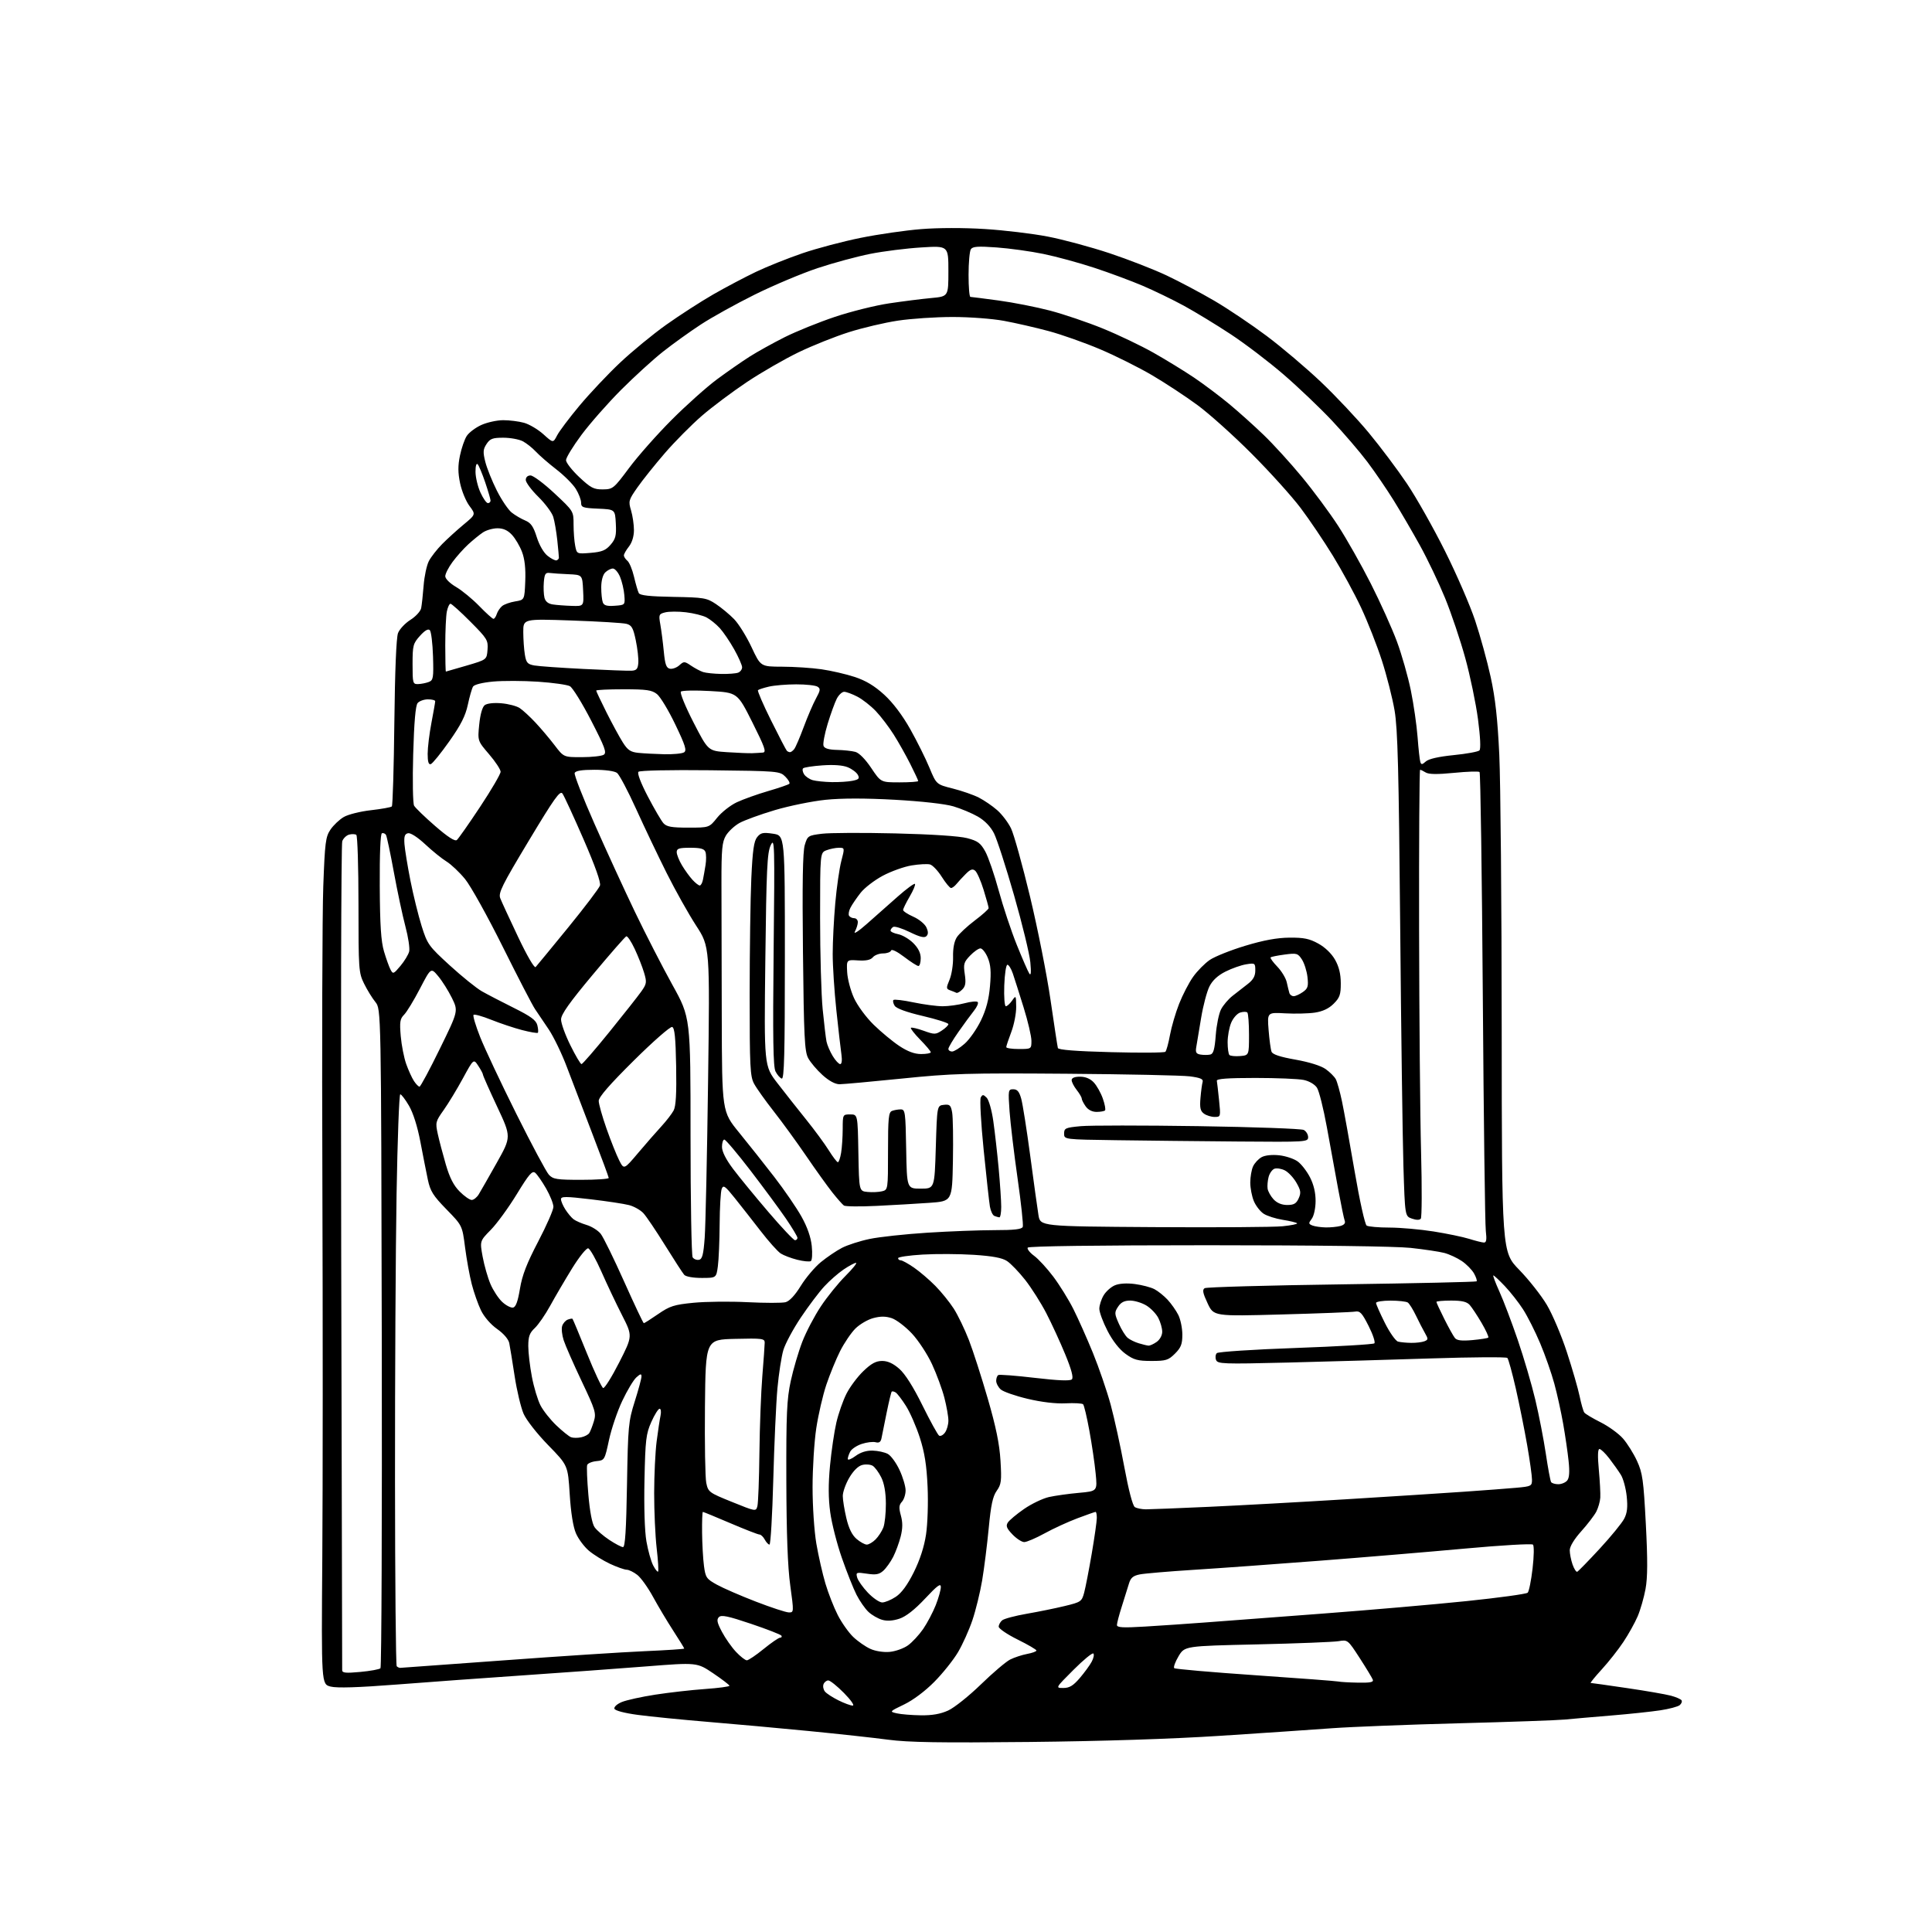 <?xml version="1.0" encoding="UTF-8" standalone="no"?>
<svg 
  version="1.1" 
  xmlns="http://www.w3.org/2000/svg" 
  xmlns:xlink="http://www.w3.org/1999/xlink" 
  xmlns:svg="http://www.w3.org/2000/svg"
  xmlns:rdf="http://www.w3.org/1999/02/22-rdf-syntax-ns#"
  xmlns:cc="http://creativecommons.org/ns#"
  xmlns:dc="http://purl.org/dc/elements/1.1/"
  viewBox="0 0 768 768"
  width="768"
  height="768"
>
<style>svg {background-color: white; }</style>"
<path stroke="none" fill="black" fill-rule="evenodd" d="M409.09,692.46C373.68,692.83 361.16,692.63 353.00,691.55C347.23,690.78 333.05,689.24 321.50,688.11C309.95,686.98 291.95,685.34 281.50,684.48C271.05,683.61 258.49,682.36 253.58,681.70C248.20,680.98 244.50,680.00 244.24,679.24C244.01,678.53 245.29,677.36 247.16,676.59C249.00,675.82 255.00,674.50 260.50,673.65C266.00,672.80 274.89,671.79 280.25,671.41C285.61,671.03 289.99,670.45 289.97,670.11C289.95,669.78 287.04,667.55 283.50,665.16C277.07,660.83 277.07,660.83 256.78,662.43C245.63,663.31 223.90,664.89 208.50,665.94C193.10,666.99 170.29,668.65 157.81,669.62C142.32,670.82 133.95,671.08 131.43,670.44C127.74,669.50 127.74,669.50 128.12,619.00C128.33,591.23 128.34,524.17 128.15,470.00C127.95,415.82 128.11,362.83 128.51,352.23C129.15,334.88 129.43,332.66 131.36,329.79C132.54,328.04 134.93,325.78 136.66,324.77C138.40,323.75 143.26,322.54 147.47,322.07C151.68,321.59 155.41,320.92 155.76,320.57C156.11,320.22 156.56,305.21 156.76,287.22C156.99,266.77 157.53,253.44 158.22,251.66C158.82,250.10 161.04,247.74 163.14,246.41C165.24,245.09 167.17,242.99 167.42,241.75C167.67,240.51 168.11,236.48 168.40,232.78C168.68,229.08 169.62,224.71 170.47,223.06C171.32,221.41 173.70,218.36 175.76,216.28C177.82,214.20 181.67,210.70 184.32,208.50C189.14,204.50 189.14,204.50 186.61,201.11C185.22,199.25 183.55,195.20 182.90,192.11C182.02,187.91 182.00,185.15 182.84,181.11C183.45,178.15 184.67,174.62 185.55,173.28C186.44,171.93 189.03,169.98 191.33,168.94C193.62,167.90 197.53,167.04 200.00,167.03C202.47,167.02 206.22,167.49 208.32,168.07C210.42,168.66 213.88,170.71 216.01,172.63C219.88,176.13 219.88,176.13 221.46,173.08C222.32,171.41 226.32,166.09 230.35,161.27C234.37,156.45 241.60,148.78 246.41,144.24C251.22,139.70 259.50,132.89 264.83,129.10C270.15,125.32 278.55,119.90 283.50,117.05C288.45,114.21 296.10,110.17 300.50,108.07C304.90,105.97 313.23,102.64 319.00,100.67C324.77,98.70 335.18,95.95 342.13,94.55C349.07,93.14 359.87,91.58 366.13,91.08C372.90,90.53 383.16,90.51 391.50,91.04C399.20,91.52 410.45,92.87 416.50,94.04C422.55,95.20 433.57,98.18 441.00,100.64C448.43,103.11 458.64,107.09 463.71,109.48C468.77,111.87 477.32,116.41 482.71,119.56C488.09,122.71 497.45,129.00 503.50,133.53C509.55,138.06 519.27,146.30 525.10,151.84C530.94,157.38 539.49,166.46 544.10,172.03C548.72,177.60 555.55,186.70 559.28,192.25C563.01,197.80 569.81,209.85 574.39,219.02C578.98,228.18 584.38,240.64 586.39,246.68C588.41,252.73 591.19,262.82 592.56,269.09C594.40,277.48 595.31,285.66 595.99,300.00C596.49,310.73 596.93,359.59 596.95,408.59C597.00,497.68 597.00,497.68 603.92,504.78C607.72,508.68 612.66,514.95 614.89,518.70C617.12,522.45 620.71,530.91 622.86,537.51C625.02,544.10 627.29,551.98 627.92,555.00C628.54,558.02 629.38,560.95 629.78,561.50C630.17,562.05 633.09,563.79 636.26,565.38C639.42,566.96 643.43,569.86 645.16,571.83C646.88,573.80 649.40,577.82 650.75,580.78C652.94,585.55 653.33,588.33 654.24,605.78C655.00,620.23 654.96,627.07 654.12,631.67C653.48,635.10 652.08,639.99 650.99,642.53C649.90,645.07 647.36,649.64 645.34,652.67C643.33,655.71 639.46,660.62 636.74,663.59C634.02,666.57 632.04,669.00 632.34,669.00C632.64,669.00 639.10,669.91 646.69,671.03C654.29,672.14 662.17,673.51 664.21,674.06C666.25,674.60 668.15,675.44 668.45,675.91C668.74,676.39 668.40,677.25 667.70,677.83C667.00,678.42 663.52,679.34 659.96,679.88C656.41,680.42 647.65,681.35 640.50,681.94C633.35,682.53 625.02,683.25 622.00,683.55C618.98,683.84 600.08,684.51 580.00,685.03C559.92,685.55 537.20,686.44 529.50,687.00C521.80,687.57 501.81,688.93 485.09,690.01C465.64,691.27 438.25,692.15 409.09,692.46zM366.00,681.86C370.53,681.93 373.84,681.35 376.90,679.96C379.31,678.87 385.16,674.20 389.90,669.60C394.63,665.00 399.87,660.55 401.53,659.70C403.20,658.86 406.24,657.86 408.28,657.47C410.33,657.09 412.00,656.48 412.00,656.11C412.00,655.74 408.62,653.77 404.50,651.73C400.38,649.69 397.00,647.39 397.00,646.63C397.00,645.87 397.62,644.73 398.38,644.10C399.15,643.46 403.53,642.30 408.13,641.50C412.74,640.70 419.53,639.32 423.24,638.42C429.70,636.86 430.02,636.64 430.97,633.11C431.51,631.09 432.87,624.12 433.98,617.62C435.09,611.12 436.00,604.72 436.00,603.40C436.00,602.08 435.79,601.00 435.52,601.00C435.26,601.00 432.00,602.15 428.27,603.55C424.55,604.95 418.67,607.65 415.22,609.55C411.76,611.45 408.13,613.00 407.15,613.00C406.17,613.00 404.07,611.63 402.47,609.96C400.16,607.56 399.78,606.58 400.61,605.26C401.19,604.34 404.10,601.90 407.08,599.84C410.06,597.78 414.52,595.65 417.00,595.09C419.48,594.54 424.82,593.79 428.87,593.43C436.24,592.77 436.24,592.77 435.53,585.64C435.15,581.71 434.03,574.09 433.04,568.71C432.06,563.32 430.94,558.60 430.55,558.22C430.17,557.84 427.05,557.67 423.61,557.84C419.68,558.04 414.08,557.38 408.48,556.05C403.59,554.89 398.78,553.21 397.80,552.32C396.81,551.42 396.00,549.89 396.00,548.90C396.00,547.92 396.37,546.89 396.82,546.61C397.27,546.33 403.81,546.83 411.35,547.72C420.67,548.81 425.40,549.00 426.09,548.31C426.78,547.62 425.94,544.44 423.45,538.39C421.44,533.50 418.04,526.12 415.91,522.00C413.77,517.88 409.99,511.92 407.52,508.78C405.04,505.63 401.79,502.26 400.30,501.28C398.37,500.01 394.57,499.30 387.05,498.81C381.25,498.44 372.11,498.39 366.75,498.71C361.39,499.03 357.00,499.67 357.00,500.14C357.00,500.61 357.48,501.00 358.07,501.00C358.66,501.00 361.02,502.30 363.32,503.89C365.62,505.48 369.44,508.74 371.80,511.14C374.17,513.54 377.46,517.61 379.12,520.18C380.77,522.76 383.48,528.39 385.15,532.68C386.81,536.98 390.19,547.48 392.66,556.00C395.92,567.23 397.31,574.01 397.71,580.62C398.20,588.72 398.03,590.05 396.21,592.62C394.64,594.83 393.90,598.30 393.03,607.50C392.40,614.10 391.23,623.43 390.42,628.24C389.61,633.05 387.86,640.17 386.54,644.07C385.22,647.98 382.65,653.70 380.82,656.78C378.99,659.87 374.77,665.16 371.42,668.54C367.78,672.23 362.98,675.83 359.42,677.54C353.55,680.37 353.52,680.40 356.50,681.08C358.15,681.46 362.43,681.81 366.00,681.86zM338.96,678.00C339.78,678.00 338.27,675.81 335.50,673.00C332.79,670.25 329.98,668.00 329.26,668.00C328.53,668.00 327.68,668.68 327.36,669.51C327.04,670.34 327.30,671.66 327.95,672.44C328.59,673.22 331.01,674.78 333.31,675.92C335.61,677.07 338.16,678.00 338.96,678.00zM422.68,671.00C425.13,671.00 426.61,670.10 429.23,667.05C431.09,664.87 433.23,661.95 433.97,660.55C434.72,659.15 435.02,657.69 434.63,657.30C434.24,656.91 430.68,659.83 426.72,663.80C419.52,671.00 419.52,671.00 422.68,671.00zM539.86,668.88C544.71,668.97 546.10,668.69 545.71,667.70C545.44,666.98 543.09,663.10 540.49,659.08C535.79,651.83 535.73,651.78 532.13,652.39C530.13,652.73 515.54,653.31 499.71,653.67C470.92,654.32 470.92,654.32 468.49,658.39C467.16,660.63 466.39,662.76 466.78,663.12C467.18,663.48 481.68,664.74 499.00,665.93C516.33,667.12 531.17,668.24 532.00,668.43C532.83,668.62 536.36,668.82 539.86,668.88zM143.23,664.62C147.20,664.25 150.81,663.59 151.24,663.16C151.67,662.73 151.90,603.60 151.76,531.76C151.50,401.15 151.50,401.15 149.22,398.32C147.96,396.77 145.94,393.48 144.72,391.00C142.59,386.69 142.50,385.36 142.50,359.50C142.50,344.65 142.11,332.22 141.64,331.87C141.17,331.53 139.89,331.48 138.81,331.76C137.73,332.04 136.49,333.22 136.05,334.39C135.61,335.55 135.43,409.85 135.64,499.50C135.86,589.15 136.03,663.13 136.02,663.89C136.00,665.02 137.39,665.16 143.23,664.62zM159.07,663.00C159.48,663.00 177.99,661.66 200.21,660.02C222.43,658.38 247.67,656.74 256.31,656.37C264.94,655.99 272.00,655.53 272.00,655.33C272.00,655.14 270.03,651.94 267.63,648.24C265.22,644.53 261.62,638.49 259.61,634.81C257.61,631.13 254.79,627.19 253.35,626.06C251.91,624.93 250.00,624.00 249.12,623.99C248.23,623.98 245.25,622.93 242.50,621.65C239.75,620.36 235.97,618.02 234.10,616.44C232.23,614.86 229.91,611.75 228.95,609.53C227.83,606.97 226.93,601.31 226.47,594.00C225.75,582.50 225.75,582.50 217.92,574.48C213.49,569.94 209.24,564.51 208.13,561.98C207.06,559.51 205.45,552.77 204.57,547.00C203.69,541.23 202.73,535.34 202.44,533.91C202.12,532.35 200.21,530.12 197.61,528.29C195.05,526.49 192.44,523.47 191.19,520.88C190.03,518.47 188.39,513.81 187.54,510.51C186.68,507.22 185.49,500.62 184.87,495.85C183.76,487.18 183.76,487.18 177.49,480.75C172.15,475.28 171.04,473.51 170.07,468.91C169.45,465.93 168.10,459.14 167.09,453.80C165.95,447.80 164.23,442.37 162.58,439.55C161.12,437.05 159.55,435.00 159.11,435.00C158.67,435.00 158.01,452.89 157.64,474.75C157.27,496.61 156.99,547.63 157.02,588.11C157.04,628.60 157.35,662.01 157.70,662.36C158.05,662.71 158.67,663.00 159.07,663.00zM296.88,660.00C297.51,660.00 300.51,657.98 303.55,655.50C306.59,653.02 309.54,651.00 310.10,651.00C310.66,651.00 310.90,650.64 310.63,650.20C310.35,649.76 304.93,647.65 298.57,645.50C289.40,642.41 286.75,641.85 285.77,642.83C284.79,643.81 285.05,645.03 287.00,648.71C288.35,651.26 290.87,654.84 292.60,656.67C294.32,658.50 296.25,660.00 296.88,660.00zM353.66,656.65C355.95,656.44 359.21,655.28 360.91,654.07C362.61,652.86 365.33,649.92 366.97,647.55C368.60,645.17 370.85,640.91 371.97,638.08C373.09,635.24 374.00,631.99 374.00,630.85C374.00,629.24 372.60,630.27 367.75,635.45C363.64,639.84 360.16,642.57 357.58,643.44C354.99,644.31 352.64,644.47 350.67,643.90C349.02,643.43 346.58,642.02 345.24,640.77C343.90,639.52 341.76,636.45 340.48,633.95C339.21,631.44 336.58,624.84 334.64,619.26C332.70,613.69 330.62,605.56 330.03,601.18C329.27,595.65 329.24,590.02 329.94,582.64C330.49,576.82 331.63,569.11 332.46,565.52C333.29,561.92 335.10,556.75 336.48,554.03C337.86,551.31 340.88,547.26 343.20,545.04C346.36,542.00 348.21,541.00 350.67,541.00C352.90,541.00 355.06,541.99 357.49,544.13C359.79,546.15 363.05,551.29 366.69,558.67C369.79,564.95 372.77,570.36 373.31,570.69C373.86,571.03 374.91,570.48 375.65,569.46C376.39,568.45 377.00,566.31 377.00,564.70C377.00,563.10 376.28,559.02 375.41,555.64C374.54,552.26 372.33,546.26 370.50,542.30C368.67,538.34 365.07,532.85 362.50,530.10C359.92,527.35 356.31,524.60 354.47,523.99C352.06,523.20 350.01,523.19 347.12,523.97C344.91,524.56 341.71,526.44 340.00,528.15C338.30,529.86 335.58,533.88 333.96,537.08C332.34,540.29 329.88,546.31 328.48,550.46C327.09,554.60 325.29,562.39 324.48,567.75C323.67,573.11 323.01,583.63 323.01,591.12C323.00,598.74 323.67,608.65 324.51,613.62C325.35,618.50 326.97,625.63 328.11,629.46C329.25,633.30 331.45,638.92 333.00,641.96C334.55,645.01 337.32,648.94 339.16,650.70C341.00,652.46 344.07,654.60 346.00,655.46C348.04,656.38 351.23,656.87 353.66,656.65zM455.25,646.58C461.44,646.21 472.12,645.48 479.00,644.96C485.88,644.44 506.80,642.86 525.50,641.45C544.20,640.04 570.04,637.80 582.92,636.47C595.81,635.14 606.77,633.63 607.28,633.12C607.79,632.61 608.67,628.28 609.22,623.51C609.79,618.62 609.86,614.47 609.37,614.01C608.89,613.56 596.80,614.26 582.50,615.57C568.20,616.88 542.10,619.06 524.50,620.42C506.90,621.78 484.40,623.41 474.50,624.03C464.60,624.66 454.96,625.48 453.08,625.85C450.41,626.39 449.46,627.20 448.77,629.52C448.28,631.16 447.01,635.23 445.94,638.57C444.87,641.91 444.00,645.23 444.00,645.95C444.00,646.99 446.31,647.12 455.25,646.58zM313.55,640.96C315.59,641.00 315.60,640.91 314.14,630.25C313.12,622.86 312.64,609.82 312.58,588.50C312.51,562.01 312.77,556.26 314.33,549.00C315.34,544.33 317.41,537.29 318.93,533.36C320.45,529.43 323.77,523.11 326.30,519.31C328.82,515.50 333.23,510.06 336.09,507.20C338.95,504.34 340.83,502.00 340.28,502.00C339.73,502.00 337.53,503.17 335.39,504.61C333.25,506.05 329.78,509.08 327.68,511.36C325.57,513.64 321.37,519.22 318.32,523.77C315.28,528.31 312.17,534.11 311.40,536.66C310.64,539.20 309.58,546.06 309.04,551.89C308.51,557.73 307.77,574.09 307.39,588.25C307.01,602.41 306.33,614.00 305.88,614.00C305.44,614.00 304.59,613.10 304.00,612.00C303.41,610.90 302.47,610.00 301.90,610.00C301.34,610.00 296.13,607.98 290.34,605.50C284.54,603.02 279.62,601.00 279.40,601.00C279.18,601.00 279.04,604.71 279.09,609.25C279.14,613.79 279.47,619.74 279.84,622.48C280.45,627.11 280.82,627.65 285.00,629.95C287.48,631.32 294.45,634.35 300.50,636.68C306.55,639.02 312.42,640.94 313.55,640.96zM350.70,637.00C351.80,637.00 354.23,635.99 356.10,634.75C358.39,633.23 360.72,630.06 363.24,625.00C365.68,620.09 367.37,614.91 368.11,610.00C368.74,605.81 369.02,597.42 368.73,591.00C368.35,582.45 367.56,577.45 365.65,571.50C364.23,567.10 361.75,561.42 360.13,558.87C358.52,556.32 356.67,553.92 356.03,553.52C355.39,553.12 354.69,552.98 354.47,553.19C354.26,553.41 353.35,557.17 352.46,561.54C351.56,565.92 350.65,570.47 350.42,571.66C350.12,573.22 349.48,573.68 348.07,573.31C347.00,573.03 344.52,573.33 342.56,573.98C340.59,574.63 338.54,575.99 337.99,577.01C337.45,578.03 337.00,579.36 337.00,579.96C337.00,580.57 338.38,580.04 340.06,578.80C342.06,577.32 344.42,576.57 346.88,576.64C348.94,576.69 351.65,577.28 352.90,577.95C354.15,578.61 356.25,581.49 357.57,584.33C358.90,587.17 359.98,590.81 359.99,592.42C360.00,594.03 359.34,596.08 358.53,596.97C357.34,598.28 357.26,599.36 358.11,602.44C358.87,605.19 358.85,607.54 358.04,610.77C357.41,613.24 356.07,616.90 355.06,618.88C354.04,620.87 352.28,623.34 351.15,624.37C349.49,625.87 348.20,626.11 344.62,625.57C340.41,624.94 340.19,625.02 340.73,627.06C341.04,628.25 342.96,630.97 344.99,633.11C347.03,635.25 349.59,637.00 350.70,637.00zM261.60,624.73C261.85,624.48 261.60,620.28 261.03,615.39C260.47,610.50 260.03,600.65 260.04,593.50C260.05,586.35 260.49,577.12 261.02,573.00C261.55,568.88 262.25,564.26 262.57,562.75C262.89,561.24 262.73,560.00 262.20,560.00C261.68,560.00 260.19,562.36 258.91,565.25C256.81,569.97 256.53,572.29 256.19,588.28C255.96,599.05 256.26,608.67 256.96,612.69C257.59,616.34 258.80,620.64 259.63,622.25C260.47,623.87 261.35,624.98 261.60,624.73zM626.97,624.80C627.38,624.63 631.39,620.52 635.88,615.66C640.37,610.80 644.76,605.43 645.64,603.72C646.84,601.42 647.09,599.13 646.64,594.80C646.30,591.59 645.26,587.74 644.31,586.24C643.37,584.73 641.30,581.81 639.71,579.75C638.13,577.69 636.37,576.00 635.81,576.00C635.14,576.00 635.05,578.81 635.56,584.25C635.98,588.79 636.24,593.78 636.14,595.34C636.04,596.91 635.32,599.41 634.55,600.91C633.77,602.40 631.09,605.91 628.57,608.71C625.77,611.83 624.00,614.74 624.00,616.25C624.00,617.60 624.50,620.14 625.11,621.90C625.73,623.65 626.56,624.96 626.97,624.80zM247.66,615.00C248.50,615.00 248.94,608.13 249.24,590.25C249.64,566.83 249.81,565.05 252.33,557.07C253.80,552.44 255.00,547.98 255.00,547.17C255.00,545.99 254.59,546.06 252.95,547.54C251.82,548.56 249.31,552.75 247.37,556.85C245.42,560.95 243.05,567.95 242.09,572.40C240.38,580.38 240.31,580.50 237.12,580.82C235.34,580.99 233.68,581.68 233.42,582.34C233.17,583.01 233.38,588.35 233.89,594.22C234.46,600.85 235.39,605.72 236.35,607.08C237.19,608.29 239.82,610.56 242.19,612.13C244.56,613.70 247.02,614.99 247.66,615.00zM344.56,614.00C345.35,614.00 346.92,613.08 348.04,611.96C349.16,610.84 350.56,608.70 351.14,607.21C351.72,605.72 352.17,601.44 352.15,597.69C352.12,593.21 351.49,589.65 350.30,587.26C349.31,585.27 347.78,583.20 346.90,582.67C346.03,582.14 344.16,581.99 342.75,582.35C341.15,582.75 339.23,584.64 337.60,587.42C336.17,589.86 335.01,593.13 335.02,594.68C335.02,596.23 335.66,600.19 336.44,603.49C337.40,607.56 338.69,610.19 340.48,611.74C341.93,612.98 343.76,614.00 344.56,614.00zM301.08,598.70C301.40,597.49 301.76,587.95 301.88,577.50C302.00,567.05 302.52,553.33 303.04,547.00C303.55,540.67 303.98,534.70 303.98,533.72C304.00,532.09 302.96,531.96 292.25,532.22C280.50,532.50 280.50,532.50 280.23,559.10C280.09,573.73 280.32,587.39 280.75,589.46C281.51,593.11 281.82,593.35 291.02,597.06C300.45,600.88 300.50,600.88 301.08,598.70zM455.50,599.98C457.15,599.98 468.40,599.54 480.50,598.99C492.60,598.44 517.12,597.09 535.00,595.99C552.88,594.89 574.02,593.54 582.00,592.98C589.98,592.43 599.31,591.72 602.75,591.41C608.72,590.87 609.00,590.72 608.99,588.17C608.99,586.70 608.13,580.55 607.08,574.50C606.03,568.45 604.00,558.34 602.57,552.03C601.13,545.72 599.62,540.22 599.20,539.80C598.78,539.38 585.17,539.47 568.97,539.99C552.76,540.52 527.03,541.26 511.78,541.64C486.07,542.27 484.01,542.19 483.40,540.59C483.03,539.64 483.17,538.43 483.71,537.89C484.24,537.36 498.32,536.43 515.09,535.84C531.82,535.24 545.87,534.41 546.33,534.00C546.78,533.59 545.76,530.48 544.05,527.11C541.43,521.91 540.61,521.03 538.68,521.38C537.43,521.61 524.27,522.12 509.44,522.52C482.46,523.26 482.46,523.26 480.03,518.06C478.13,514.01 477.88,512.69 478.88,512.07C479.59,511.64 504.09,510.95 533.33,510.55C562.57,510.14 586.71,509.60 586.97,509.35C587.23,509.10 586.77,507.68 585.95,506.22C585.12,504.75 582.93,502.52 581.07,501.27C579.22,500.02 576.08,498.57 574.10,498.05C572.12,497.54 566.13,496.64 560.79,496.06C554.90,495.42 523.16,495.00 480.10,495.00C436.37,495.00 408.89,495.36 408.53,495.95C408.21,496.47 409.35,497.93 411.07,499.20C412.79,500.46 416.23,504.20 418.71,507.50C421.19,510.80 424.77,516.57 426.66,520.32C428.55,524.07 432.06,531.95 434.46,537.82C436.86,543.70 440.02,552.93 441.50,558.35C442.97,563.77 445.42,574.95 446.94,583.20C448.63,592.34 450.26,598.55 451.11,599.09C451.87,599.57 453.85,599.97 455.50,599.98zM619.44,590.00C620.71,590.00 622.31,589.34 622.98,588.53C623.83,587.50 624.00,585.12 623.54,580.78C623.18,577.32 622.21,570.67 621.39,566.00C620.57,561.33 618.99,554.12 617.86,550.00C616.74,545.88 614.22,538.67 612.25,534.00C610.28,529.33 607.22,523.25 605.45,520.50C603.68,517.75 600.41,513.59 598.19,511.25C595.97,508.91 593.92,507.00 593.64,507.00C593.36,507.00 594.44,509.90 596.05,513.45C597.66,517.00 600.95,525.67 603.35,532.70C605.76,539.74 608.90,550.45 610.33,556.50C611.77,562.55 613.64,572.17 614.49,577.88C615.34,583.59 616.28,588.65 616.58,589.13C616.88,589.61 618.16,590.00 619.44,590.00zM230.99,571.36C232.36,571.08 233.82,570.31 234.24,569.67C234.66,569.03 235.49,566.92 236.07,565.00C237.05,561.76 236.69,560.56 231.20,549.00C227.94,542.12 224.73,534.82 224.07,532.77C223.40,530.71 223.13,528.17 223.47,527.11C223.80,526.05 224.80,524.91 225.68,524.57C226.56,524.23 227.42,524.09 227.58,524.25C227.75,524.41 230.32,530.59 233.31,537.98C236.29,545.37 239.20,551.57 239.77,551.76C240.33,551.94 243.20,547.37 246.14,541.59C251.49,531.08 251.49,531.08 247.26,522.79C244.93,518.23 241.25,510.45 239.07,505.50C236.89,500.55 234.53,496.38 233.81,496.23C233.09,496.08 230.21,499.68 227.40,504.23C224.60,508.78 220.70,515.42 218.74,519.00C216.78,522.58 214.01,526.59 212.59,527.92C210.51,529.87 210.00,531.28 210.00,535.09C210.00,537.69 210.65,543.20 211.44,547.32C212.22,551.45 213.76,556.55 214.85,558.66C215.94,560.77 218.78,564.36 221.17,566.63C223.55,568.90 226.18,571.01 227.00,571.32C227.82,571.63 229.62,571.65 230.99,571.36zM457.73,541.00C452.26,541.00 450.72,540.58 447.40,538.17C444.95,536.39 442.29,533.00 440.25,529.03C438.46,525.56 437.00,521.61 437.00,520.26C437.00,518.91 437.76,516.52 438.69,514.95C439.62,513.37 441.65,511.56 443.20,510.92C444.96,510.19 447.96,510.00 451.17,510.43C454.00,510.80 457.48,511.72 458.91,512.47C460.33,513.21 462.69,515.10 464.14,516.66C465.59,518.22 467.50,520.94 468.39,522.70C469.27,524.46 470.00,527.98 470.00,530.53C470.00,534.31 469.47,535.69 467.08,538.08C464.45,540.70 463.50,541.00 457.73,541.00zM456.53,534.91C457.09,534.96 458.56,534.30 459.78,533.44C461.06,532.54 462.00,530.84 462.00,529.39C462.00,528.02 461.30,525.55 460.45,523.91C459.60,522.26 457.46,520.03 455.70,518.96C453.94,517.89 451.05,517.01 449.27,517.00C446.95,517.00 445.60,517.69 444.45,519.44C442.97,521.69 442.99,522.20 444.76,526.19C445.81,528.56 447.39,531.09 448.27,531.82C449.15,532.55 451.14,533.52 452.69,533.98C454.23,534.45 455.96,534.87 456.53,534.91zM561.00,533.81C562.92,533.84 565.27,533.55 566.22,533.18C567.76,532.57 567.78,532.24 566.49,530.00C565.69,528.62 564.07,525.48 562.88,523.00C561.69,520.52 560.22,518.17 559.61,517.77C559.00,517.36 555.91,517.02 552.75,517.02C549.59,517.01 547.00,517.43 547.00,517.94C547.00,518.46 548.58,522.03 550.50,525.87C552.43,529.71 554.79,533.06 555.75,533.31C556.71,533.56 559.08,533.79 561.00,533.81zM585.30,532.71C588.52,532.41 591.37,531.97 591.62,531.71C591.88,531.45 590.68,528.83 588.95,525.87C587.22,522.92 585.10,519.71 584.24,518.75C583.10,517.46 581.15,517.00 576.85,517.00C573.63,517.00 571.00,517.24 571.00,517.53C571.00,517.82 572.40,520.86 574.12,524.28C575.83,527.70 577.73,531.12 578.34,531.87C579.14,532.87 581.03,533.09 585.30,532.71zM255.93,525.99C256.16,526.00 258.73,524.36 261.63,522.36C266.29,519.16 267.95,518.63 275.71,517.87C280.54,517.40 290.19,517.29 297.14,517.64C304.10,517.99 310.89,517.99 312.24,517.65C313.82,517.26 315.98,514.95 318.32,511.16C320.31,507.93 323.91,503.68 326.30,501.72C328.70,499.75 332.47,497.20 334.68,496.05C336.89,494.90 341.85,493.30 345.70,492.50C349.55,491.69 359.86,490.58 368.60,490.02C377.35,489.46 389.35,489.01 395.28,489.00C403.26,489.00 406.19,488.66 406.57,487.69C406.84,486.96 405.92,478.32 404.51,468.47C403.10,458.63 401.67,446.62 401.32,441.79C400.72,433.33 400.78,433.00 402.80,433.00C404.38,433.00 405.17,433.94 405.95,436.75C406.53,438.81 408.14,449.05 409.54,459.50C410.93,469.95 412.40,480.52 412.80,483.00C413.52,487.50 413.52,487.50 458.51,487.80C483.25,487.96 506.35,487.81 509.83,487.46C513.31,487.11 515.91,486.57 515.60,486.27C515.29,485.96 512.73,485.34 509.91,484.90C507.09,484.45 503.67,483.36 502.31,482.47C500.95,481.57 499.20,479.32 498.42,477.45C497.64,475.59 497.00,472.27 497.00,470.08C497.00,467.89 497.50,465.00 498.11,463.66C498.72,462.32 500.27,460.66 501.55,459.97C502.96,459.22 505.73,458.94 508.55,459.25C511.13,459.54 514.41,460.64 515.86,461.70C517.31,462.75 519.51,465.60 520.75,468.02C522.23,470.91 522.99,474.16 522.97,477.46C522.95,480.34 522.29,483.35 521.44,484.48C520.10,486.26 520.12,486.52 521.72,487.16C522.70,487.54 525.08,487.88 527.00,487.92C528.92,487.95 531.54,487.69 532.81,487.35C534.30,486.95 534.92,486.22 534.55,485.27C534.24,484.47 533.07,478.79 531.94,472.66C530.81,466.52 528.79,455.46 527.45,448.08C526.11,440.70 524.34,433.64 523.51,432.38C522.64,431.05 520.44,429.76 518.26,429.30C516.19,428.86 507.52,428.50 499.00,428.50C488.03,428.50 483.56,428.83 483.71,429.63C483.83,430.25 484.22,433.74 484.60,437.38C485.27,443.92 485.25,444.00 482.83,444.00C481.48,444.00 479.57,443.41 478.58,442.68C477.15,441.64 476.87,440.35 477.21,436.43C477.44,433.72 477.83,430.85 478.07,430.04C478.39,428.95 477.14,428.41 473.00,427.87C469.98,427.48 447.93,427.01 424.00,426.83C384.64,426.53 378.41,426.71 358.50,428.75C346.40,429.98 335.26,430.99 333.75,431.00C331.99,431.00 329.55,429.68 326.94,427.33C324.70,425.30 322.14,422.27 321.24,420.58C319.84,417.93 319.55,412.07 319.19,378.62C318.89,351.28 319.10,338.62 319.90,335.94C321.00,332.26 321.21,332.12 326.69,331.43C329.80,331.04 342.95,330.98 355.92,331.29C370.44,331.64 381.41,332.37 384.48,333.18C388.69,334.29 389.81,335.13 391.67,338.50C392.88,340.70 395.28,347.68 397.00,354.00C398.72,360.32 401.94,370.00 404.15,375.50C406.37,381.00 408.62,386.18 409.16,387.00C409.82,388.02 409.95,386.57 409.57,382.50C409.26,379.20 406.36,367.25 403.12,355.95C399.89,344.65 396.29,333.53 395.12,331.24C393.77,328.59 391.47,326.20 388.75,324.63C386.41,323.28 382.02,321.44 379.00,320.54C375.69,319.56 366.40,318.52 355.69,317.92C343.92,317.27 334.59,317.28 328.19,317.93C322.86,318.48 313.77,320.33 308.00,322.04C302.23,323.76 295.88,326.07 293.91,327.17C291.94,328.28 289.52,330.54 288.54,332.19C287.05,334.73 286.77,337.63 286.79,350.85C286.80,359.46 286.85,383.46 286.91,404.19C287.01,441.88 287.01,441.88 293.79,450.19C297.52,454.76 303.83,462.72 307.81,467.88C311.79,473.03 316.64,480.11 318.59,483.60C320.92,487.76 322.33,491.79 322.69,495.33C323.00,498.30 322.83,500.99 322.32,501.31C321.80,501.62 319.38,501.39 316.94,500.78C314.50,500.17 311.53,499.04 310.35,498.28C309.16,497.52 305.56,493.49 302.35,489.33C299.13,485.17 294.51,479.27 292.07,476.23C288.23,471.43 287.54,470.94 286.89,472.59C286.48,473.64 286.11,479.95 286.07,486.61C286.03,493.27 285.71,500.81 285.36,503.36C284.73,508.00 284.73,508.00 278.90,508.00C275.50,508.00 272.62,507.48 271.98,506.75C271.37,506.06 267.95,500.77 264.36,495.00C260.78,489.23 256.90,483.48 255.74,482.24C254.58,481.00 252.03,479.56 250.07,479.05C248.10,478.53 241.21,477.49 234.75,476.73C224.84,475.56 223.00,475.56 223.00,476.71C223.00,477.46 223.78,479.29 224.74,480.79C225.69,482.28 227.15,484.02 227.98,484.66C228.81,485.31 231.15,486.33 233.19,486.94C235.23,487.55 237.75,489.14 238.80,490.47C239.85,491.80 244.03,500.34 248.10,509.44C252.17,518.54 255.69,525.99 255.93,525.99zM203.94,519.78C205.04,519.57 205.85,517.37 206.69,512.29C207.58,506.90 209.40,502.22 213.94,493.53C217.27,487.16 220.00,480.95 219.99,479.73C219.99,478.50 218.68,475.23 217.09,472.45C215.49,469.67 213.55,466.87 212.76,466.22C211.58,465.24 210.31,466.71 205.42,474.72C202.16,480.05 197.52,486.42 195.11,488.87C190.72,493.34 190.72,493.34 191.87,499.62C192.51,503.08 193.91,507.97 194.99,510.48C196.07,512.99 198.17,516.18 199.66,517.56C201.15,518.94 203.08,519.94 203.94,519.78zM277.84,500.79C279.17,500.54 279.63,498.78 280.13,491.99C280.47,487.32 281.08,459.39 281.47,429.93C282.19,376.36 282.19,376.36 276.71,367.93C273.70,363.29 268.42,353.88 264.98,347.00C261.54,340.12 256.07,328.65 252.83,321.50C249.59,314.35 246.19,307.94 245.28,307.25C244.30,306.51 240.60,306.00 236.28,306.00C231.22,306.00 228.78,306.40 228.44,307.28C228.17,307.99 231.72,317.10 236.34,327.53C240.95,337.97 248.18,353.70 252.40,362.50C256.63,371.30 263.33,384.35 267.29,391.50C274.50,404.50 274.50,404.50 274.50,451.50C274.50,477.35 274.88,499.09 275.34,499.81C275.81,500.52 276.93,500.97 277.84,500.79zM589.84,493.93C590.86,493.98 591.05,492.85 590.63,489.25C590.32,486.64 589.78,444.68 589.44,396.00C589.09,347.32 588.51,307.22 588.15,306.89C587.79,306.55 583.23,306.70 578.00,307.22C571.39,307.87 567.97,307.83 566.76,307.08C565.81,306.49 564.80,306.00 564.51,306.00C564.23,306.00 564.05,334.46 564.11,369.25C564.17,404.04 564.52,443.98 564.90,458.00C565.27,472.02 565.22,483.93 564.79,484.44C564.30,485.04 562.98,485.03 561.26,484.42C558.50,483.46 558.50,483.46 557.88,463.48C557.55,452.49 556.96,409.30 556.59,367.50C556.04,306.30 555.61,289.75 554.38,282.50C553.54,277.56 551.26,268.57 549.31,262.54C547.36,256.51 543.64,247.06 541.05,241.54C538.46,236.02 533.41,226.74 529.84,220.92C526.27,215.10 520.50,206.55 517.01,201.92C513.52,197.29 504.78,187.60 497.58,180.39C490.39,173.17 480.69,164.47 476.04,161.05C471.39,157.62 463.29,152.29 458.04,149.20C452.79,146.11 443.47,141.45 437.32,138.84C431.16,136.23 421.94,132.97 416.82,131.60C411.69,130.22 403.74,128.40 399.14,127.55C394.51,126.69 385.37,126.00 378.64,126.01C371.96,126.01 362.19,126.66 356.92,127.46C351.65,128.25 342.87,130.32 337.42,132.05C331.96,133.78 323.00,137.36 317.50,140.01C312.00,142.66 302.77,147.97 297.00,151.81C291.23,155.66 283.12,161.72 279.00,165.29C274.88,168.86 268.25,175.54 264.28,180.14C260.31,184.74 255.40,190.87 253.38,193.77C249.88,198.77 249.75,199.23 250.85,202.88C251.48,205.00 252.00,208.53 252.00,210.73C252.00,213.22 251.24,215.69 250.00,217.27C248.90,218.67 248.00,220.25 248.00,220.79C248.00,221.32 248.64,222.28 249.41,222.93C250.19,223.57 251.37,226.44 252.04,229.30C252.71,232.16 253.56,235.07 253.93,235.77C254.42,236.69 258.29,237.11 267.63,237.27C279.80,237.49 280.91,237.67 284.58,240.11C286.73,241.54 289.99,244.24 291.80,246.10C293.62,247.96 296.74,252.98 298.74,257.24C302.37,265.00 302.37,265.00 310.93,265.02C315.65,265.03 322.65,265.49 326.50,266.04C330.35,266.59 336.32,267.97 339.76,269.10C344.18,270.56 347.63,272.64 351.48,276.15C354.95,279.32 358.70,284.29 361.82,289.82C364.50,294.59 367.95,301.50 369.46,305.16C372.22,311.81 372.22,311.81 378.73,313.45C382.31,314.35 386.98,315.97 389.09,317.05C391.21,318.13 394.50,320.38 396.40,322.05C398.31,323.72 400.79,326.99 401.91,329.32C403.04,331.64 406.44,343.89 409.48,356.52C412.51,369.16 416.17,387.60 417.60,397.50C419.04,407.40 420.35,416.00 420.52,416.60C420.72,417.34 427.74,417.89 441.66,418.25C453.12,418.55 462.84,418.49 463.25,418.10C463.66,417.72 464.48,414.73 465.08,411.45C465.68,408.18 467.32,402.57 468.73,399.00C470.14,395.43 472.64,390.60 474.29,388.29C475.94,385.97 478.91,382.96 480.89,381.60C482.88,380.24 489.23,377.70 495.00,375.96C502.31,373.75 507.65,372.77 512.58,372.73C518.28,372.68 520.53,373.14 524.05,375.09C526.73,376.56 529.32,379.06 530.70,381.50C532.26,384.25 532.97,387.16 532.98,390.83C533.00,395.36 532.58,396.58 530.16,398.99C528.24,400.92 525.83,402.05 522.67,402.53C520.10,402.91 514.80,403.04 510.87,402.82C503.74,402.42 503.74,402.42 504.29,409.46C504.59,413.33 505.12,417.21 505.46,418.08C505.88,419.16 508.88,420.15 515.01,421.23C520.46,422.20 525.11,423.66 526.97,424.98C528.64,426.17 530.45,427.98 531.00,429.00C531.55,430.03 532.65,433.97 533.45,437.76C534.25,441.54 536.50,454.04 538.47,465.52C540.48,477.28 542.58,486.75 543.27,487.19C543.95,487.62 548.05,487.98 552.38,487.98C556.72,487.99 564.59,488.69 569.88,489.53C575.17,490.37 581.52,491.69 584.00,492.46C586.48,493.24 589.10,493.90 589.84,493.93zM316.02,493.00C316.56,493.00 317.00,492.58 317.00,492.06C317.00,491.55 314.91,488.06 312.35,484.31C309.79,480.57 303.45,471.99 298.28,465.25C293.10,458.51 288.45,453.00 287.93,453.00C287.42,453.00 287.00,454.31 287.00,455.90C287.00,457.78 288.56,460.87 291.40,464.65C293.82,467.87 300.13,475.56 305.42,481.75C310.71,487.94 315.48,493.00 316.02,493.00zM397.25,483.92C396.84,483.88 395.95,483.62 395.28,483.35C394.61,483.08 393.82,481.42 393.51,479.68C393.21,477.93 392.09,467.77 391.02,457.10C389.94,446.43 389.43,437.05 389.87,436.26C390.57,435.02 390.89,435.03 392.22,436.36C393.07,437.22 394.25,441.35 394.86,445.70C395.47,449.99 396.43,458.45 396.99,464.50C397.54,470.55 398.00,477.41 398.00,479.75C398.00,482.09 397.66,483.96 397.25,483.92zM348.50,479.36C341.90,479.68 336.03,479.62 335.47,479.22C334.90,478.82 332.83,476.48 330.86,474.00C328.90,471.52 324.22,465.00 320.47,459.50C316.71,454.00 310.91,446.02 307.57,441.77C304.23,437.51 300.71,432.57 299.75,430.78C298.19,427.88 298.00,424.11 298.00,395.52C298.01,377.91 298.30,357.05 298.66,349.16C299.17,338.00 299.69,334.37 300.98,332.77C302.41,331.01 303.31,330.82 307.32,331.42C312.00,332.12 312.00,332.12 312.00,380.64C312.00,419.02 311.74,429.08 310.75,428.75C310.06,428.53 308.95,427.25 308.28,425.92C307.34,424.07 307.17,412.70 307.53,378.00C307.99,335.25 307.92,332.71 306.37,336.00C304.96,339.01 304.66,345.35 304.23,381.60C303.73,423.70 303.73,423.70 309.06,430.60C311.99,434.40 317.11,440.88 320.44,445.02C323.77,449.15 327.83,454.67 329.45,457.27C331.07,459.87 332.70,462.00 333.07,462.00C333.44,462.00 334.02,460.31 334.36,458.25C334.70,456.19 334.98,451.91 334.99,448.75C335.00,443.04 335.02,443.00 337.97,443.00C340.95,443.00 340.95,443.00 341.22,458.25C341.50,473.50 341.50,473.50 344.89,473.82C346.75,474.00 349.34,473.88 350.64,473.55C352.99,472.96 353.00,472.91 353.00,457.59C353.00,444.49 353.23,442.12 354.58,441.61C355.45,441.27 357.02,441.00 358.06,441.00C359.82,441.00 359.97,442.06 360.22,456.75C360.50,472.50 360.50,472.50 366.00,472.50C371.50,472.50 371.50,472.50 372.00,456.00C372.50,439.50 372.50,439.50 375.19,439.19C377.54,438.92 377.96,439.30 378.49,442.19C378.82,444.01 378.96,452.70 378.80,461.50C378.50,477.50 378.50,477.50 369.50,478.14C364.55,478.49 355.10,479.04 348.50,479.36zM511.70,479.00C514.33,479.00 515.29,478.45 516.23,476.39C517.24,474.17 517.10,473.21 515.34,470.14C514.19,468.14 512.12,465.93 510.73,465.24C509.34,464.55 507.48,464.26 506.59,464.60C505.71,464.94 504.67,466.41 504.29,467.86C503.91,469.31 503.73,471.40 503.89,472.50C504.05,473.60 505.12,475.51 506.26,476.75C507.63,478.22 509.51,479.00 511.70,479.00zM187.51,477.00C188.30,477.00 189.57,475.99 190.32,474.75C191.08,473.51 194.30,467.87 197.48,462.21C203.26,451.92 203.26,451.92 197.63,439.93C194.53,433.33 192.00,427.61 191.99,427.22C191.99,426.82 191.15,425.23 190.12,423.68C188.26,420.85 188.26,420.85 184.00,428.68C181.66,432.98 178.23,438.64 176.37,441.26C173.14,445.80 173.04,446.22 174.02,450.76C174.59,453.37 176.03,458.83 177.22,462.91C178.77,468.21 180.34,471.27 182.73,473.66C184.56,475.50 186.72,477.00 187.51,477.00zM231.04,469.00C237.07,469.00 241.99,468.66 241.98,468.25C241.96,467.84 239.00,459.85 235.40,450.50C231.80,441.15 227.26,429.27 225.32,424.11C223.38,418.94 220.15,412.25 218.15,409.24C216.14,406.23 213.68,402.58 212.68,401.13C211.68,399.68 205.92,388.57 199.89,376.44C193.86,364.31 187.10,352.16 184.87,349.44C182.64,346.72 179.32,343.58 177.49,342.46C175.66,341.34 171.86,338.27 169.05,335.64C166.06,332.85 163.23,331.01 162.22,331.22C160.88,331.49 160.56,332.45 160.78,335.54C160.94,337.72 162.00,344.23 163.14,350.00C164.28,355.77 166.29,363.92 167.60,368.11C169.90,375.40 170.37,376.05 178.80,383.77C183.65,388.19 189.39,392.83 191.56,394.06C193.73,395.29 199.43,398.25 204.23,400.64C211.02,404.02 213.10,405.54 213.60,407.54C213.95,408.94 214.04,410.29 213.80,410.54C213.55,410.78 210.74,410.30 207.54,409.47C204.34,408.64 198.83,406.80 195.29,405.38C191.75,403.96 188.58,403.08 188.24,403.42C187.90,403.76 189.09,407.75 190.88,412.27C192.68,416.80 199.13,430.50 205.23,442.73C211.32,454.95 217.16,465.86 218.19,466.98C219.86,468.77 221.32,469.00 231.04,469.00zM253.73,458.24C256.87,454.53 261.02,449.78 262.97,447.67C264.91,445.56 267.07,442.75 267.78,441.43C268.69,439.71 268.97,434.69 268.78,423.84C268.57,412.39 268.18,408.56 267.19,408.23C266.46,407.99 259.60,414.00 251.94,421.60C242.37,431.08 238.00,436.10 238.00,437.62C238.00,438.84 239.40,443.81 241.11,448.67C242.82,453.53 245.08,459.18 246.13,461.24C248.03,464.99 248.03,464.99 253.73,458.24zM492.25,453.77C476.99,453.65 455.16,453.41 443.75,453.25C423.00,452.96 423.00,452.96 423.00,450.62C423.00,448.47 423.53,448.24 429.63,447.67C433.27,447.33 454.31,447.33 476.38,447.66C498.44,448.00 517.29,448.68 518.25,449.17C519.21,449.67 520.00,450.95 520.00,452.04C520.00,453.95 519.25,453.99 492.25,453.77zM435.89,442.00C434.15,442.00 432.53,441.17 431.56,439.78C430.70,438.56 430.00,437.16 430.00,436.69C430.00,436.21 429.10,434.67 428.00,433.27C426.90,431.87 426.00,430.12 426.00,429.37C426.00,428.49 427.18,428.00 429.33,428.00C431.49,428.00 433.40,428.79 434.79,430.28C435.97,431.53 437.59,434.42 438.39,436.69C439.19,438.96 439.58,441.08 439.26,441.41C438.93,441.73 437.42,442.00 435.89,442.00zM166.77,431.96C167.17,431.94 170.81,425.17 174.84,416.91C182.19,401.91 182.19,401.91 179.64,396.70C178.23,393.84 175.78,389.95 174.19,388.05C171.31,384.60 171.31,384.60 166.92,393.03C164.51,397.67 161.68,402.32 160.63,403.37C159.01,404.99 158.82,406.24 159.30,411.88C159.62,415.52 160.60,420.52 161.48,422.98C162.36,425.45 163.74,428.49 164.56,429.73C165.38,430.98 166.37,431.98 166.77,431.96zM231.16,423.00C231.56,423.00 236.53,417.26 242.21,410.25C247.89,403.24 253.60,396.00 254.90,394.16C257.08,391.08 257.17,390.49 256.03,386.66C255.35,384.37 253.67,380.11 252.30,377.20C250.93,374.28 249.43,372.03 248.96,372.20C248.50,372.36 242.48,379.25 235.59,387.50C226.36,398.54 223.05,403.22 223.03,405.23C223.01,406.74 224.67,411.35 226.72,415.48C228.76,419.62 230.76,423.00 231.16,423.00zM334.00,423.00C334.61,423.00 334.81,421.50 334.49,419.25C334.19,417.19 333.28,409.27 332.47,401.65C331.66,394.04 331.00,383.91 331.01,379.15C331.01,374.39 331.47,365.35 332.03,359.04C332.59,352.74 333.67,345.21 334.43,342.29C335.81,337.02 335.80,337.00 333.47,337.00C332.18,337.00 329.98,337.44 328.57,337.98C326.00,338.95 326.00,338.95 326.00,364.87C326.00,379.12 326.46,395.45 327.02,401.14C327.58,406.84 328.27,412.64 328.55,414.04C328.84,415.44 329.95,418.03 331.02,419.79C332.09,421.56 333.43,423.00 334.00,423.00zM481.11,419.20C482.35,418.92 482.85,417.14 483.28,411.54C483.58,407.52 484.53,402.88 485.38,401.24C486.23,399.59 488.29,397.17 489.95,395.87C491.61,394.57 494.32,392.45 495.98,391.17C498.17,389.49 499.00,388.01 499.00,385.79C499.00,382.84 498.88,382.76 495.36,383.33C493.37,383.65 489.68,384.95 487.17,386.21C484.13,387.74 481.99,389.70 480.78,392.11C479.77,394.10 478.28,399.72 477.47,404.61C476.66,409.50 475.79,414.71 475.54,416.19C475.16,418.36 475.49,418.94 477.29,419.22C478.50,419.41 480.23,419.40 481.11,419.20zM492.96,419.80C496.50,419.50 496.50,419.50 496.50,411.33C496.50,406.84 496.20,402.86 495.83,402.49C495.45,402.12 494.18,402.13 492.98,402.51C491.79,402.88 490.18,404.71 489.41,406.56C488.63,408.42 488.00,411.90 488.00,414.30C488.00,416.70 488.32,418.99 488.71,419.38C489.11,419.77 491.02,419.96 492.96,419.80zM366.17,419.00C368.28,419.00 370.00,418.68 370.00,418.29C370.00,417.90 368.12,415.66 365.81,413.31C363.51,410.96 361.84,408.83 362.10,408.57C362.36,408.31 364.64,408.84 367.16,409.74C371.46,411.29 371.92,411.28 374.37,409.67C375.82,408.73 377.00,407.57 377.00,407.11C377.00,406.64 372.43,405.19 366.86,403.88C360.36,402.36 356.33,400.89 355.64,399.80C355.05,398.86 354.84,397.83 355.16,397.51C355.48,397.18 359.07,397.61 363.12,398.46C367.18,399.31 372.41,400.00 374.74,400.00C377.07,400.00 380.99,399.46 383.45,398.80C385.92,398.14 388.26,397.92 388.65,398.32C389.04,398.71 388.38,400.26 387.18,401.77C385.98,403.27 383.20,407.06 381.00,410.20C378.80,413.33 377.00,416.36 377.00,416.95C377.00,417.53 377.66,418.00 378.47,418.00C379.27,418.00 381.51,416.61 383.44,414.91C385.38,413.22 388.29,409.05 389.93,405.66C392.02,401.32 393.09,397.27 393.54,391.95C394.04,386.23 393.82,383.51 392.65,380.70C391.80,378.67 390.49,377.00 389.74,377.00C388.99,377.00 387.13,378.30 385.61,379.89C383.14,382.46 382.92,383.26 383.51,387.23C384.03,390.69 383.81,392.05 382.51,393.35C381.59,394.27 380.54,394.86 380.17,394.66C379.80,394.47 378.70,394.02 377.73,393.68C376.09,393.09 376.07,392.78 377.47,389.42C378.30,387.42 378.93,383.37 378.86,380.42C378.78,376.95 379.32,374.16 380.37,372.55C381.27,371.18 384.48,368.19 387.50,365.91C390.53,363.63 393.00,361.41 393.00,360.99C393.00,360.56 392.10,357.29 391.00,353.73C389.90,350.16 388.39,346.74 387.64,346.12C386.61,345.26 385.74,345.56 383.90,347.41C382.58,348.73 380.92,350.53 380.21,351.41C379.50,352.28 378.53,353.00 378.05,353.00C377.57,353.00 375.92,351.00 374.37,348.56C372.83,346.12 370.72,343.90 369.69,343.63C368.65,343.36 365.37,343.53 362.39,344.02C359.41,344.50 354.25,346.35 350.94,348.11C347.62,349.88 343.64,352.94 342.10,354.91C340.55,356.89 338.75,359.52 338.10,360.77C337.44,362.02 337.18,363.48 337.51,364.02C337.85,364.56 338.77,365.00 339.56,365.00C340.35,365.00 341.00,365.70 341.00,366.57C341.00,367.43 340.48,369.11 339.83,370.32C339.17,371.56 341.21,370.25 344.58,367.27C347.84,364.39 353.35,359.51 356.83,356.43C360.32,353.35 363.41,351.07 363.70,351.37C364.00,351.67 363.06,353.92 361.62,356.38C360.18,358.84 359.00,361.25 359.00,361.74C359.00,362.22 360.83,363.42 363.07,364.41C365.31,365.40 367.63,367.30 368.24,368.63C369.04,370.38 369.04,371.36 368.26,372.14C367.47,372.93 365.62,372.47 361.64,370.52C358.59,369.03 355.63,368.11 355.05,368.47C354.47,368.83 354.00,369.49 354.00,369.93C354.00,370.38 355.38,371.03 357.06,371.36C358.75,371.70 361.45,373.30 363.06,374.91C365.04,376.89 366.00,378.85 366.00,380.92C366.00,382.62 365.58,384.00 365.08,384.00C364.57,384.00 362.00,382.36 359.38,380.35C356.55,378.20 354.44,377.18 354.22,377.85C354.01,378.48 352.58,379.00 351.04,379.00C349.50,379.00 347.67,379.69 346.97,380.53C346.09,381.60 344.29,381.98 341.10,381.78C336.50,381.50 336.50,381.50 336.76,386.43C336.90,389.15 338.13,393.79 339.48,396.74C340.87,399.77 344.29,404.41 347.31,407.36C350.26,410.24 354.85,414.04 357.51,415.80C360.84,418.00 363.54,419.00 366.17,419.00zM405.00,417.00C409.97,417.00 410.00,416.98 410.01,413.75C410.01,411.96 408.62,406.00 406.91,400.50C405.21,395.00 403.27,388.93 402.62,387.00C401.96,385.07 400.99,383.50 400.46,383.50C399.93,383.50 399.37,387.21 399.21,391.75C399.05,396.31 399.33,400.00 399.84,400.00C400.34,400.00 401.46,398.99 402.33,397.75C403.85,395.57 403.90,395.64 403.95,400.24C403.98,402.85 403.10,407.35 402.00,410.24C400.90,413.13 400.00,415.84 400.00,416.25C400.00,416.66 402.25,417.00 405.00,417.00zM514.25,396.00C514.97,396.00 516.61,395.26 517.89,394.36C519.90,392.96 520.16,392.10 519.74,388.38C519.47,385.99 518.47,382.85 517.53,381.40C515.92,378.94 515.46,378.81 510.67,379.45C507.85,379.82 505.33,380.33 505.09,380.58C504.84,380.83 506.04,382.49 507.75,384.26C509.46,386.04 511.16,388.85 511.51,390.50C511.87,392.15 512.34,394.06 512.55,394.75C512.76,395.44 513.53,396.00 514.25,396.00zM159.18,383.96C160.78,382.06 162.33,379.49 162.65,378.25C162.96,377.01 162.29,372.51 161.15,368.25C160.02,363.99 157.95,354.28 156.56,346.68C155.17,339.08 153.76,332.42 153.43,331.88C153.09,331.34 152.37,331.04 151.83,331.22C151.22,331.43 150.89,339.42 150.96,352.22C151.04,367.80 151.46,374.18 152.64,378.19C153.51,381.11 154.68,384.38 155.25,385.46C156.23,387.30 156.46,387.21 159.18,383.96zM212.92,384.42C213.39,383.91 219.20,376.85 225.83,368.73C232.46,360.60 238.16,353.08 238.50,352.01C238.90,350.75 236.56,344.19 231.93,333.54C227.97,324.46 224.22,316.31 223.58,315.44C222.62,314.13 220.38,317.27 210.17,334.26C199.51,351.99 198.04,354.96 198.86,357.07C199.38,358.41 202.57,365.31 205.94,372.42C209.47,379.88 212.42,384.95 212.92,384.42zM278.16,352.00C278.60,352.00 279.17,350.99 279.42,349.75C279.68,348.51 280.14,345.87 280.46,343.88C280.78,341.90 280.76,339.53 280.41,338.63C279.94,337.40 278.46,337.00 274.39,337.00C269.92,337.00 269.00,337.30 269.00,338.75C269.01,339.71 269.95,342.07 271.11,344.00C272.26,345.93 274.14,348.51 275.28,349.75C276.42,350.99 277.71,352.00 278.16,352.00zM181.61,333.91C182.23,333.40 186.40,327.45 190.87,320.70C195.34,313.95 199.00,307.69 199.00,306.79C199.00,305.90 196.94,302.76 194.42,299.83C189.85,294.50 189.85,294.50 190.50,288.00C190.90,284.00 191.74,281.04 192.67,280.32C193.58,279.61 196.25,279.30 199.26,279.56C202.05,279.79 205.34,280.65 206.58,281.46C207.81,282.27 210.63,284.86 212.84,287.22C215.04,289.57 218.48,293.64 220.47,296.25C224.09,301.00 224.09,301.00 231.30,300.98C235.26,300.98 239.18,300.54 240.00,300.02C241.26,299.21 240.46,297.05 235.00,286.45C231.43,279.51 227.62,273.36 226.54,272.77C225.47,272.19 219.77,271.39 213.89,270.99C208.00,270.60 199.96,270.57 196.03,270.93C191.75,271.33 188.54,272.13 188.04,272.93C187.59,273.67 186.66,276.91 185.97,280.14C185.03,284.56 183.21,288.17 178.61,294.68C175.25,299.44 171.94,303.53 171.25,303.75C170.37,304.04 170.00,302.82 170.00,299.67C170.00,297.20 170.67,291.65 171.50,287.34C172.32,283.03 173.00,279.16 173.00,278.75C173.00,278.34 171.71,278.00 170.12,278.00C168.54,278.00 166.69,278.67 166.01,279.48C165.18,280.49 164.61,287.07 164.25,299.82C163.95,310.19 164.12,319.39 164.61,320.27C165.10,321.14 168.87,324.79 172.99,328.36C178.05,332.75 180.84,334.55 181.61,333.91zM273.61,329.00C281.91,329.00 281.91,329.00 285.08,325.05C286.83,322.88 290.33,320.12 292.88,318.92C295.42,317.73 301.02,315.72 305.32,314.47C309.62,313.22 313.42,311.91 313.77,311.57C314.11,311.23 313.39,309.94 312.17,308.72C310.00,306.55 309.33,306.49 282.33,306.19C266.40,306.01 254.33,306.27 253.80,306.80C253.24,307.36 254.70,311.20 257.52,316.61C260.08,321.50 262.87,326.29 263.74,327.25C265.00,328.65 266.97,329.00 273.61,329.00zM330.62,310.90C333.44,310.96 337.14,310.72 338.85,310.38C341.41,309.87 341.78,309.46 341.01,308.02C340.50,307.06 338.70,305.70 337.01,305.00C335.05,304.19 331.43,303.92 326.94,304.24C323.08,304.51 319.62,305.04 319.25,305.42C318.88,305.79 319.05,306.85 319.63,307.78C320.21,308.70 321.77,309.76 323.09,310.13C324.42,310.50 327.81,310.85 330.62,310.90zM357.57,311.00C361.66,311.00 365.00,310.76 365.00,310.47C365.00,310.18 363.59,307.14 361.86,303.72C360.14,300.30 357.17,295.02 355.26,292.00C353.35,288.98 350.15,284.77 348.15,282.67C346.14,280.56 342.83,277.97 340.79,276.92C338.75,275.86 336.40,275.00 335.57,275.00C334.73,275.00 333.41,276.24 332.63,277.75C331.85,279.26 330.22,283.77 329.00,287.76C327.79,291.76 327.05,295.70 327.37,296.51C327.75,297.52 329.48,298.03 332.72,298.10C335.35,298.15 338.62,298.51 340.00,298.88C341.52,299.29 344.00,301.81 346.32,305.28C350.15,311.00 350.15,311.00 357.57,311.00zM566.79,302.69C567.92,301.67 571.87,300.77 577.85,300.17C582.97,299.66 587.58,298.82 588.10,298.30C588.68,297.72 588.46,293.04 587.53,285.93C586.70,279.64 584.43,268.71 582.48,261.63C580.54,254.55 576.91,243.79 574.43,237.72C571.94,231.65 567.44,222.22 564.42,216.77C561.40,211.31 556.70,203.26 553.98,198.87C551.26,194.49 546.57,187.62 543.56,183.62C540.55,179.62 534.20,172.22 529.44,167.16C524.68,162.11 516.05,153.88 510.24,148.87C504.44,143.86 495.00,136.67 489.26,132.89C483.51,129.10 475.14,124.01 470.66,121.56C466.17,119.12 458.80,115.54 454.27,113.61C449.75,111.68 441.11,108.47 435.08,106.48C429.04,104.49 419.92,102.00 414.80,100.95C409.69,99.89 401.29,98.73 396.15,98.36C388.68,97.82 386.63,97.97 385.92,99.10C385.43,99.87 385.02,104.44 385.02,109.25C385.01,114.06 385.34,118.01 385.75,118.02C386.16,118.03 391.23,118.68 397.00,119.46C402.77,120.24 411.95,122.05 417.39,123.47C422.83,124.90 432.28,128.10 438.39,130.59C444.50,133.08 453.55,137.40 458.50,140.20C463.45,143.00 470.72,147.45 474.65,150.10C478.58,152.75 484.88,157.49 488.65,160.62C492.42,163.75 498.58,169.28 502.34,172.91C506.11,176.53 512.92,184.00 517.47,189.51C522.03,195.01 528.53,203.78 531.92,209.01C535.31,214.23 541.16,224.57 544.92,232.00C548.69,239.43 553.35,249.78 555.29,255.00C557.23,260.23 559.72,269.00 560.84,274.50C561.96,280.00 563.16,288.32 563.51,293.00C563.86,297.68 564.35,302.12 564.60,302.89C564.96,304.03 565.35,303.99 566.79,302.69zM264.00,299.82C267.57,299.90 271.14,299.57 271.92,299.07C273.07,298.34 272.44,296.32 268.44,287.99C265.76,282.38 262.47,276.94 261.14,275.90C259.11,274.30 257.02,274.00 247.87,274.00C241.89,274.00 237.00,274.23 237.00,274.52C237.00,274.81 238.85,278.72 241.10,283.21C243.36,287.70 246.27,293.06 247.58,295.12C249.51,298.18 250.65,298.95 253.72,299.27C255.80,299.49 260.43,299.73 264.00,299.82zM299.00,299.41C300.38,299.36 302.29,299.24 303.26,299.16C304.73,299.03 304.05,297.07 299.08,287.15C293.14,275.31 293.14,275.31 282.33,274.70C276.38,274.36 271.13,274.47 270.67,274.93C270.20,275.40 272.45,280.89 275.66,287.14C281.50,298.50 281.50,298.50 289.00,299.00C293.12,299.27 297.62,299.46 299.00,299.41zM314.04,299.00C314.44,299.00 315.20,298.44 315.73,297.75C316.27,297.06 317.96,293.12 319.49,289.00C321.02,284.88 323.20,279.79 324.35,277.69C326.14,274.42 326.23,273.75 324.97,272.96C324.16,272.45 320.35,272.03 316.50,272.04C312.65,272.04 307.78,272.45 305.67,272.94C303.56,273.43 301.60,274.06 301.31,274.35C301.02,274.64 303.36,280.06 306.51,286.39C309.66,292.72 312.48,298.15 312.79,298.45C313.09,298.75 313.65,299.00 314.04,299.00zM166.25,271.93C167.49,271.89 169.38,271.51 170.46,271.09C172.24,270.40 172.39,269.48 172.13,260.91C171.97,255.74 171.40,251.05 170.86,250.50C170.20,249.84 168.88,250.60 166.93,252.77C164.21,255.80 164.00,256.59 164.00,264.02C164.00,271.65 164.10,272.00 166.25,271.93zM286.67,267.90C289.51,267.96 292.55,267.73 293.42,267.39C294.29,267.06 295.00,266.10 295.00,265.26C295.00,264.43 293.58,261.21 291.85,258.12C290.12,255.03 287.53,251.22 286.10,249.66C284.67,248.10 282.30,246.20 280.84,245.43C279.37,244.66 275.69,243.75 272.67,243.39C269.64,243.03 265.94,243.05 264.46,243.42C261.90,244.06 261.80,244.31 262.50,248.30C262.91,250.61 263.53,255.42 263.87,258.99C264.37,264.18 264.86,265.55 266.32,265.83C267.33,266.02 269.00,265.40 270.05,264.46C271.85,262.83 272.10,262.84 274.72,264.62C276.25,265.65 278.40,266.79 279.50,267.15C280.60,267.51 283.83,267.85 286.67,267.90zM177.25,266.96C177.39,266.94 181.10,265.87 185.50,264.58C193.50,262.23 193.50,262.23 193.80,258.26C194.08,254.52 193.68,253.85 187.00,247.14C183.10,243.21 179.53,240.00 179.08,240.00C178.62,240.00 177.97,241.41 177.62,243.12C177.28,244.84 177.00,250.92 177.00,256.62C177.00,262.33 177.11,266.98 177.25,266.96zM251.00,266.62C253.03,266.52 253.55,265.93 253.74,263.50C253.87,261.85 253.42,257.83 252.74,254.57C251.70,249.57 251.11,248.53 249.00,247.98C247.62,247.62 237.84,247.02 227.25,246.66C208.00,245.99 208.00,245.99 208.01,251.25C208.02,254.14 208.30,258.18 208.64,260.23C209.17,263.43 209.70,264.04 212.38,264.53C214.09,264.84 222.93,265.47 232.00,265.92C241.07,266.37 249.62,266.69 251.00,266.62zM196.16,246.00C196.55,246.00 197.14,245.14 197.47,244.09C197.80,243.04 198.76,241.62 199.59,240.92C200.42,240.23 202.77,239.40 204.80,239.07C208.50,238.47 208.50,238.47 208.80,231.01C209.00,225.95 208.58,222.20 207.50,219.37C206.63,217.07 204.83,214.02 203.50,212.60C201.84,210.80 200.07,210.00 197.77,210.00C195.94,210.00 193.33,210.74 191.97,211.65C190.61,212.56 187.98,214.70 186.13,216.40C184.27,218.11 181.46,221.26 179.88,223.40C178.29,225.55 177.00,228.09 177.00,229.06C177.00,230.07 178.82,231.88 181.30,233.33C183.67,234.72 187.82,238.14 190.53,240.93C193.23,243.72 195.77,246.00 196.16,246.00zM227.30,240.85C232.10,241.00 232.10,241.00 231.80,234.75C231.50,228.50 231.50,228.50 226.00,228.26C222.97,228.13 219.60,227.91 218.50,227.76C216.84,227.54 216.45,228.17 216.18,231.40C216.00,233.55 216.12,236.33 216.43,237.59C216.81,239.11 217.92,240.01 219.75,240.28C221.26,240.51 224.66,240.77 227.30,240.85zM244.38,240.80C248.50,240.50 248.50,240.50 248.18,236.56C248.01,234.39 247.24,231.13 246.48,229.31C245.72,227.49 244.44,226.00 243.62,226.00C242.81,226.00 241.44,226.71 240.57,227.57C239.62,228.52 239.00,230.87 239.00,233.49C239.00,235.88 239.28,238.57 239.63,239.47C240.10,240.69 241.29,241.03 244.38,240.80zM221.24,222.75C221.74,222.59 222.16,222.12 222.17,221.71C222.18,221.31 221.89,218.17 221.53,214.74C221.16,211.31 220.44,207.13 219.92,205.45C219.40,203.77 216.73,200.19 213.99,197.49C211.25,194.79 209.00,191.77 209.00,190.79C209.00,189.70 209.74,189.00 210.90,189.00C211.94,189.00 216.22,192.19 220.40,196.10C228.00,203.20 228.00,203.20 228.00,208.47C228.00,211.38 228.29,215.21 228.65,216.99C229.29,220.22 229.29,220.22 234.82,219.77C239.29,219.39 240.79,218.78 242.72,216.54C244.72,214.22 245.05,212.89 244.80,208.14C244.50,202.50 244.50,202.50 237.75,202.20C231.67,201.94 231.00,201.70 231.00,199.82C231.00,198.67 230.06,196.22 228.91,194.36C227.77,192.50 224.28,189.01 221.16,186.60C218.05,184.19 214.38,181.00 213.00,179.52C211.62,178.03 209.28,176.18 207.80,175.40C206.31,174.63 202.84,174.00 200.07,174.00C195.81,174.00 194.80,174.38 193.41,176.50C192.01,178.63 191.94,179.70 192.92,183.61C193.56,186.14 195.62,191.27 197.50,195.00C199.38,198.74 202.05,202.68 203.42,203.76C204.79,204.84 207.21,206.26 208.79,206.91C211.04,207.85 212.04,209.28 213.37,213.51C214.39,216.74 216.13,219.75 217.71,220.98C219.15,222.12 220.75,222.92 221.24,222.75zM193.95,200.00C194.53,200.00 195.00,199.55 195.00,199.00C195.00,198.46 194.04,195.19 192.88,191.75C191.71,188.31 190.36,185.07 189.88,184.55C189.36,183.99 189.01,185.23 189.02,187.55C189.03,189.72 189.91,193.41 190.97,195.75C192.03,198.09 193.37,200.00 193.95,200.00zM239.63,194.54C243.63,194.50 243.95,194.24 250.09,186.00C253.57,181.32 261.16,172.74 266.96,166.93C272.76,161.11 280.88,153.86 285.00,150.80C289.12,147.75 294.98,143.68 298.00,141.76C301.02,139.84 307.27,136.37 311.89,134.05C316.50,131.74 325.51,128.09 331.91,125.95C338.31,123.81 348.03,121.39 353.52,120.58C359.01,119.76 366.54,118.81 370.25,118.47C377.00,117.84 377.00,117.84 377.00,107.77C377.00,97.69 377.00,97.69 366.25,98.36C360.34,98.72 351.19,99.87 345.91,100.92C340.64,101.97 331.21,104.52 324.97,106.60C318.72,108.68 307.51,113.40 300.05,117.09C292.60,120.79 282.94,126.14 278.60,128.99C274.25,131.83 267.50,136.68 263.60,139.76C259.69,142.84 252.20,149.67 246.94,154.93C241.69,160.19 234.60,168.24 231.19,172.81C227.79,177.38 225.00,181.93 225.00,182.92C225.00,183.90 227.36,186.93 230.25,189.65C234.83,193.95 236.03,194.58 239.63,194.54z" />

</svg>